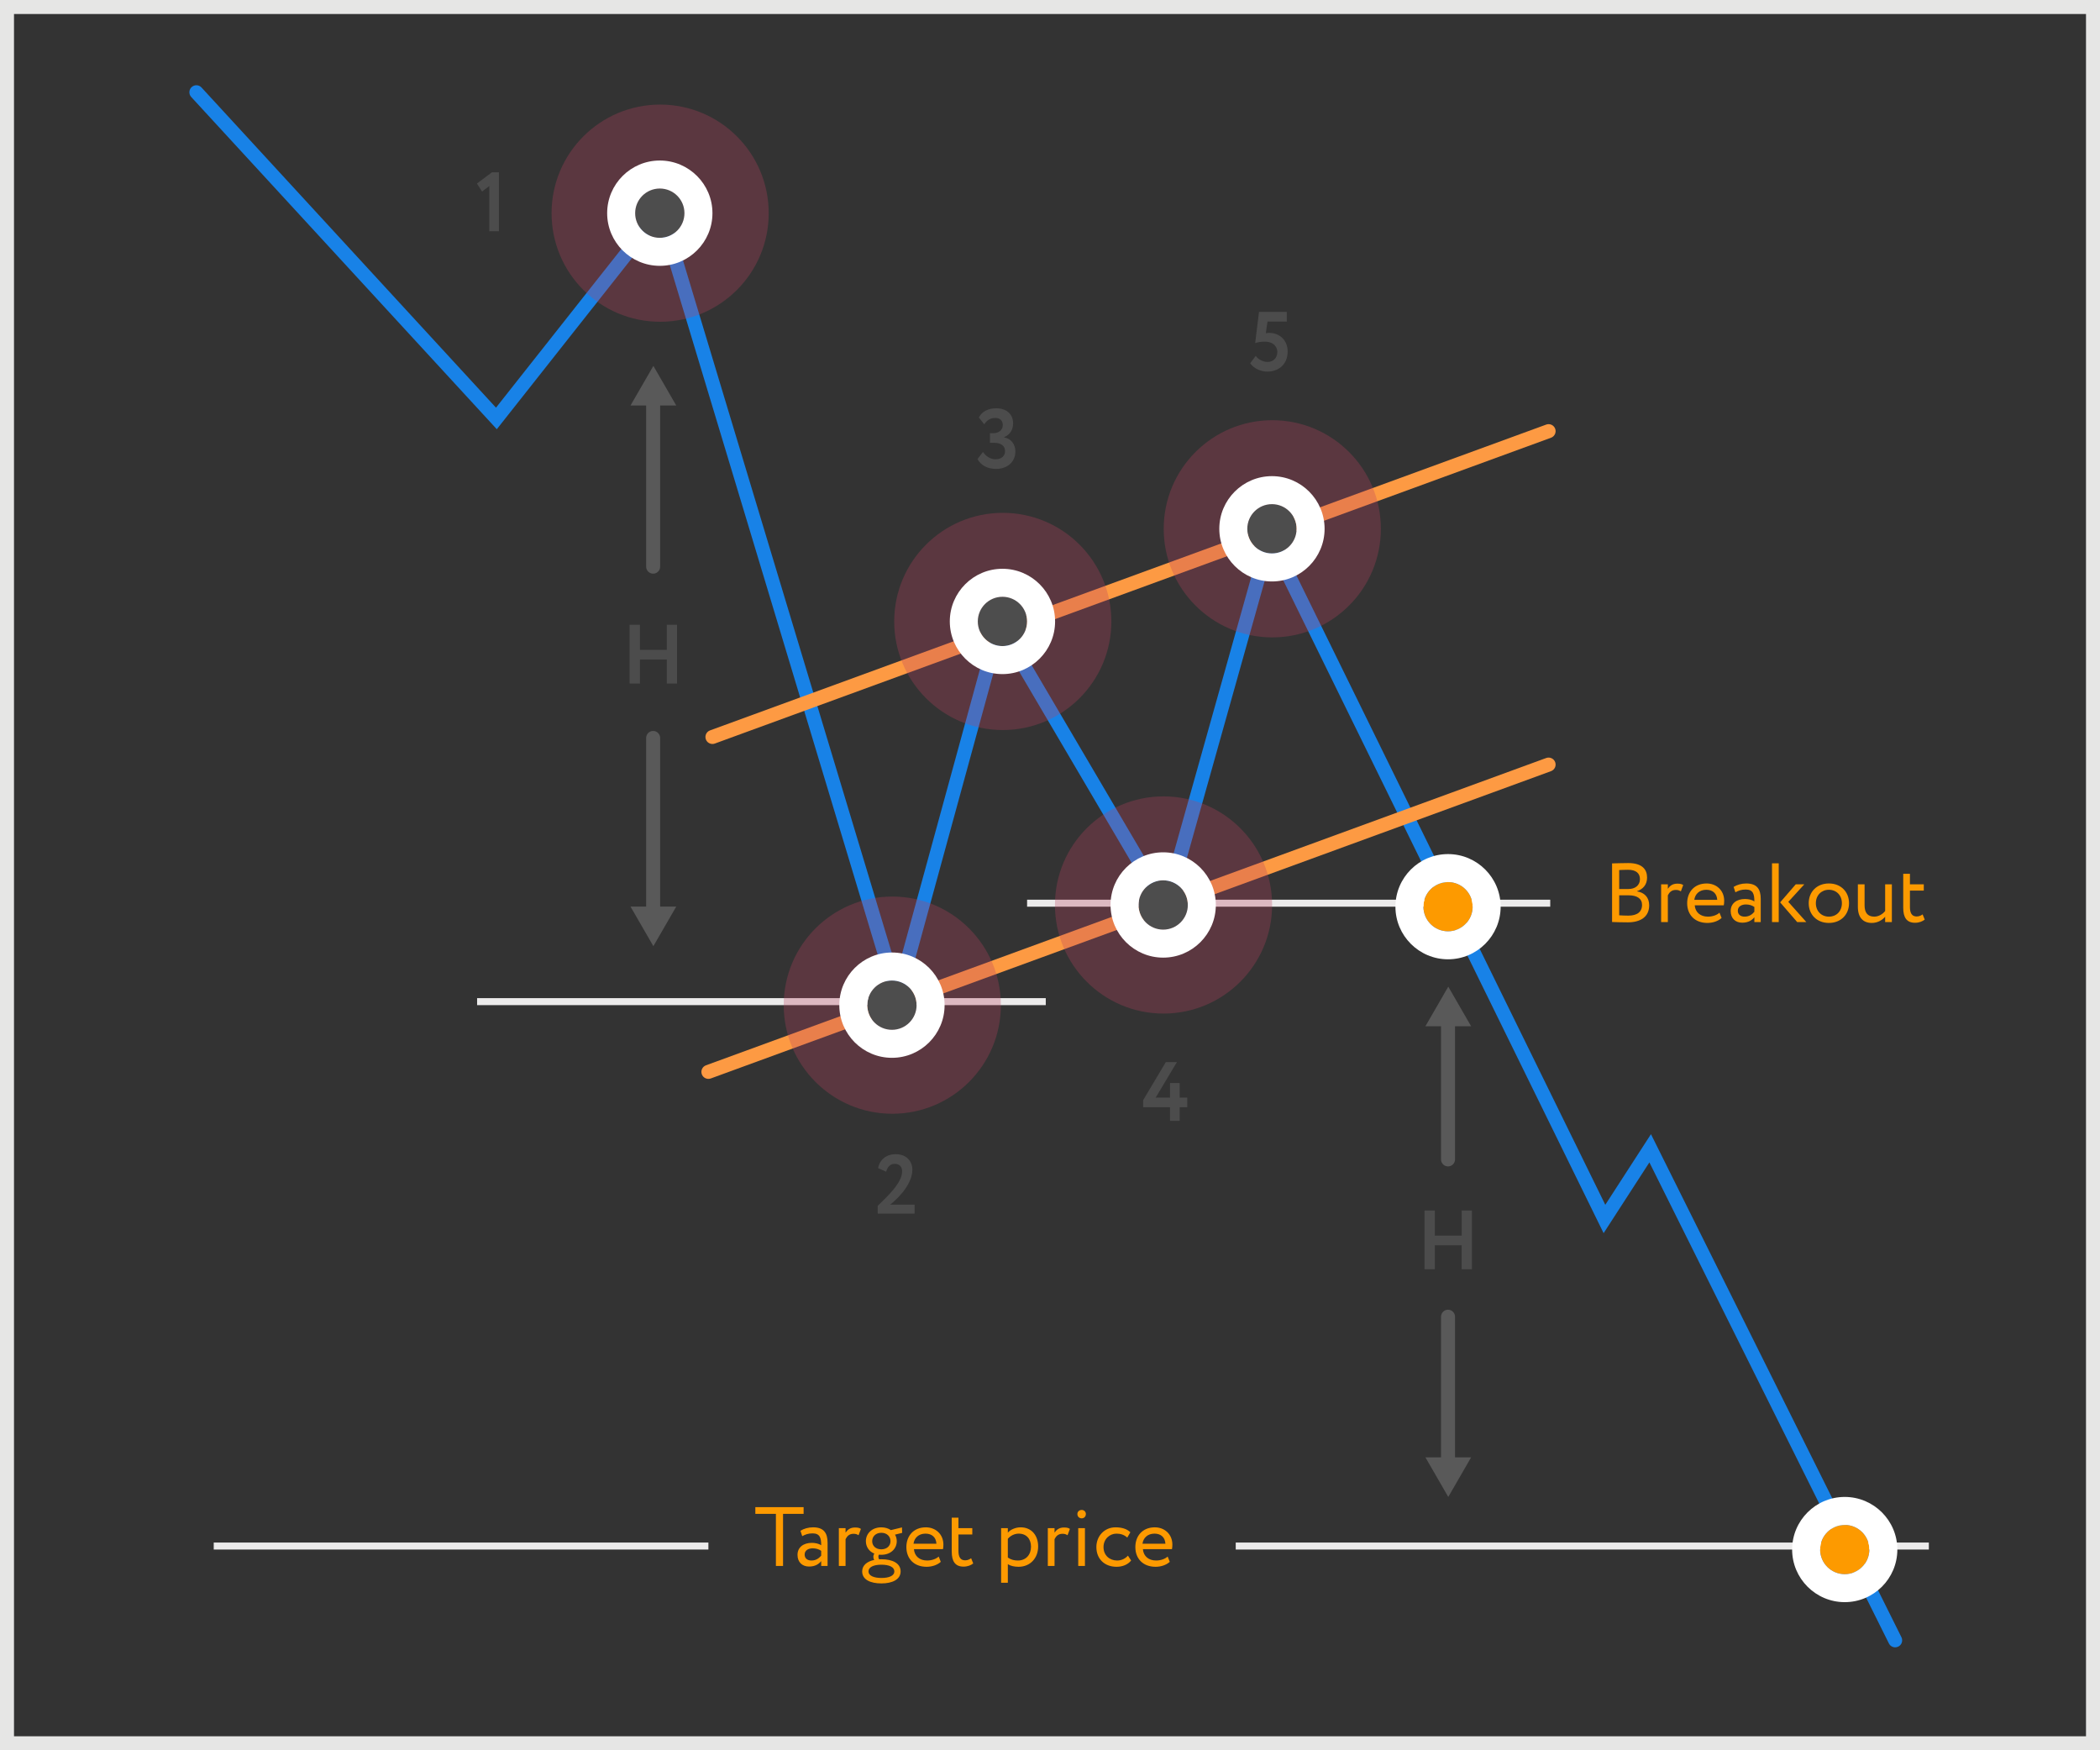 <?xml version="1.0" encoding="utf-8"?>
<!-- Generator: Adobe Illustrator 16.0.0, SVG Export Plug-In . SVG Version: 6.00 Build 0)  -->
<!DOCTYPE svg PUBLIC "-//W3C//DTD SVG 1.1//EN" "http://www.w3.org/Graphics/SVG/1.1/DTD/svg11.dtd">
<svg version="1.1" id="Layer_1" xmlns="http://www.w3.org/2000/svg" xmlns:xlink="http://www.w3.org/1999/xlink" x="0px" y="0px"
	 width="300px" height="250px" viewBox="0 0 300 250" enable-background="new 0 0 300 250" xml:space="preserve">
<rect x="0" y="0" width="300" height="250" fill="#333333" stroke="none"/>
<g>
	<path fill="#E6E6E5" d="M298,2v246H2V2H298 M300,0H0v250h300V0L300,0z"/>
	<g>
		<path fill="#595959" d="M205.861,165.604v-21c0-0.553,0.447-1,1-1s1,0.447,1,1v21c0,0.553-0.447,1-1,1
			S205.861,166.157,205.861,165.604z"/>
		<path fill="#595959" d="M203.629,146.585h6.533l-3.266-5.656L203.629,146.585z"/>
	</g>
	<g>
		<path fill="#595959" d="M205.861,211.071v-23c0-0.553,0.447-1,1-1s1,0.447,1,1v23c0,0.552-0.447,1-1,1
			S205.861,211.623,205.861,211.071z"/>
		<path fill="#595959" d="M203.629,208.158h6.533l-3.266,5.656L203.629,208.158z"/>
	</g>
	<g>
		<path fill="#4C4C4C" d="M208.812,172.904h1.463v8.396h-1.463v-3.431h-3.838v3.431H203.5v-8.396h1.475v3.586h3.838V172.904z"/>
	</g>
	<g>
		<path fill="#595959" d="M92.307,80.938v-25c0-0.553,0.447-1,1-1c0.551,0,1,0.447,1,1v25c0,0.553-0.449,1-1,1
			C92.754,81.938,92.307,81.49,92.307,80.938z"/>
		<path fill="#595959" d="M90.074,57.918h6.531l-3.266-5.656L90.074,57.918z"/>
	</g>
	<g>
		<path fill="#595959" d="M92.307,132.404v-27c0-0.553,0.447-1,1-1c0.551,0,1,0.447,1,1v27c0,0.552-0.449,1-1,1
			C92.754,133.404,92.307,132.956,92.307,132.404z"/>
		<path fill="#595959" d="M90.074,129.491h6.531l-3.266,5.656L90.074,129.491z"/>
	</g>
	<g>
		<path fill="#4C4C4C" d="M95.257,89.236h1.463v8.396h-1.463v-3.431h-3.838v3.431h-1.476v-8.396h1.476v3.586h3.838V89.236z"/>
	</g>
	<g>
		<path fill="#4C4C4C" d="M70.28,24.609h0.995v8.42h-1.379v-6.453l-1.031,0.78l-0.732-1.14L70.28,24.609z"/>
	</g>
	<g>
		<path fill="#4C4C4C" d="M139.645,65.564l0.779-1.008c0.42,0.624,1.068,1.044,1.799,1.044c0.9,0,1.355-0.528,1.355-1.163
			c0-0.768-0.588-1.188-1.559-1.188h-0.6v-1.379h0.539c0.684,0,1.296-0.433,1.296-1.152c0-0.6-0.349-1.02-1.067-1.02
			c-0.672,0-1.164,0.288-1.584,0.9l-0.768-0.973c0.457-0.852,1.332-1.307,2.483-1.307c1.438,0,2.411,0.815,2.411,2.135
			c0,0.947-0.432,1.619-1.283,1.991v0.036c1.043,0.18,1.606,1.007,1.606,2.002c0,1.548-1.199,2.495-2.747,2.495
			C141.023,66.979,140.088,66.416,139.645,65.564z"/>
	</g>
	<g>
		<path fill="#4C4C4C" d="M125.383,172.244c1.367-1.344,3.49-3.286,3.49-4.917c0-0.672-0.371-1.092-1.067-1.092
			c-0.6,0-1.031,0.42-1.211,1.128l-1.151-0.516c0.228-1.224,1.188-1.991,2.519-1.991c1.595,0,2.374,1.079,2.374,2.194
			c0,2.352-2.506,4.474-3.166,5.014h3.49v1.283h-5.277V172.244z"/>
	</g>
	<g>
		<path fill="#4C4C4C" d="M167.148,158.154h-3.838v-1.02l3.238-5.433h1.584l-3.035,5.073h2.051v-2.074h1.379v2.074h1.08v1.379h-1.08
			v1.943h-1.379V158.154z"/>
	</g>
	<g>
		<path fill="#4C4C4C" d="M179.859,44.55h3.971v1.38h-2.759l-0.239,1.666c0.131-0.023,0.312-0.047,0.479-0.047
			c1.488,0,2.639,1.02,2.639,2.674c0,1.811-1.295,2.854-2.89,2.854c-0.899,0-1.942-0.407-2.459-1.199l0.792-1.044
			c0.359,0.528,1.067,0.864,1.703,0.864c0.803,0,1.379-0.588,1.379-1.415c0-0.84-0.66-1.488-1.787-1.488
			c-0.539,0-1.127,0.108-1.379,0.217L179.859,44.55z"/>
	</g>
	<path fill="#ECEBEB" d="M275.549,220.328v1h-99.016v-1H275.549z"/>
	<path fill="#ECEBEB" d="M221.463,128.508v1h-74.736v-1H221.463z"/>
	<path fill="#ECEBEB" d="M149.396,142.571v1H68.158v-1H149.396z"/>
	<path fill="#ECEBEB" d="M101.2,220.328v1H30.533v-1H101.2z"/>
	<g>
		<path fill="#FD9A00" d="M107.906,215.276h6.896v0.96h-2.938v7.436h-1.02v-7.436h-2.938V215.276z"/>
		<path fill="#FD9A00" d="M114.35,218.646c0.48-0.3,1.127-0.492,1.799-0.492c1.535,0,2.075,0.805,2.075,2.207v3.311h-0.911v-0.695
			c-0.324,0.407-0.84,0.779-1.728,0.779c-0.983,0-1.655-0.623-1.655-1.667c0-1.104,0.876-1.716,2.039-1.716
			c0.42,0,0.983,0.084,1.344,0.349c0-1.008-0.156-1.703-1.224-1.703c-0.659,0-1.056,0.168-1.487,0.396L114.35,218.646z
			 M117.312,222.197v-0.684c-0.336-0.24-0.744-0.36-1.212-0.36c-0.575,0-1.151,0.264-1.151,0.888c0,0.516,0.348,0.852,0.972,0.852
			C116.629,222.893,117.036,222.521,117.312,222.197z"/>
		<path fill="#FD9A00" d="M119.834,218.275h0.96v0.635c0.275-0.407,0.671-0.731,1.354-0.731c0.444,0,0.66,0.072,0.84,0.204
			l-0.336,0.899c-0.264-0.155-0.407-0.204-0.731-0.204c-0.624,0-0.923,0.372-1.127,0.768v3.826h-0.96V218.275z"/>
		<path fill="#FD9A00" d="M124.898,222.809c-0.097-0.12-0.133-0.288-0.133-0.443c0-0.168,0.049-0.336,0.145-0.457
			c-0.768-0.311-1.212-0.982-1.212-1.774c0-1.079,0.852-1.979,2.207-1.979c0.528,0,0.995,0.145,1.367,0.396l1.583-0.384l0.023,0.779
			l-1.019,0.252c0.167,0.276,0.251,0.6,0.251,0.936c0,1.079-0.875,1.942-2.206,1.942c-0.12,0-0.239,0-0.36-0.012
			c-0.047,0.096-0.06,0.204-0.06,0.301c0,0.131,0.036,0.264,0.108,0.359c0.107,0,0.215-0.012,0.323-0.012
			c1.571,0,2.747,0.562,2.747,1.738c0,1.152-1.176,1.715-2.747,1.715s-2.746-0.539-2.746-1.715
			C123.171,223.576,123.866,223.024,124.898,222.809z M125.917,225.387c1.116,0,1.847-0.324,1.847-0.936
			c0-0.6-0.695-0.959-1.847-0.959s-1.847,0.359-1.847,0.959S124.802,225.387,125.917,225.387z M125.905,221.297
			c0.755,0,1.308-0.467,1.308-1.163c0-0.671-0.504-1.199-1.308-1.199c-0.792,0-1.308,0.528-1.308,1.199
			C124.598,220.806,125.113,221.297,125.905,221.297z"/>
		<path fill="#FD9A00" d="M134.399,223.084c-0.527,0.48-1.308,0.708-2.026,0.708c-1.752,0-2.891-1.116-2.891-2.819
			c0-1.57,1.008-2.818,2.782-2.818c1.392,0,2.507,0.984,2.507,2.471c0,0.265-0.023,0.48-0.061,0.648h-4.149
			c0.084,1.02,0.827,1.619,1.884,1.619c0.695,0,1.307-0.24,1.654-0.564L134.399,223.084z M130.502,220.494h3.273
			c-0.047-0.889-0.623-1.439-1.559-1.439C131.233,219.055,130.609,219.666,130.502,220.494z"/>
		<path fill="#FD9A00" d="M135.961,216.775h0.96v1.5h1.979v0.898h-1.979v2.352c0,0.852,0.276,1.343,0.96,1.343
			c0.371,0,0.659-0.155,0.852-0.3l0.299,0.744c-0.287,0.239-0.779,0.455-1.379,0.455c-1.211,0-1.691-0.768-1.691-2.146V216.775z"/>
		<path fill="#FD9A00" d="M143.017,218.275h0.96v0.635c0.371-0.432,1.092-0.756,1.835-0.756c1.535,0,2.495,1.141,2.495,2.735
			c0,1.644-1.116,2.902-2.807,2.902c-0.576,0-1.14-0.12-1.523-0.372v2.65h-0.96V218.275z M143.977,219.798v2.675
			c0.479,0.324,0.924,0.42,1.439,0.42c1.15,0,1.871-0.828,1.871-1.967c0-1.092-0.637-1.871-1.752-1.871
			C144.9,219.055,144.312,219.379,143.977,219.798z"/>
		<path fill="#FD9A00" d="M149.688,218.275h0.96v0.635c0.275-0.407,0.672-0.731,1.355-0.731c0.443,0,0.659,0.072,0.839,0.204
			l-0.335,0.899c-0.265-0.155-0.408-0.204-0.732-0.204c-0.623,0-0.924,0.372-1.127,0.768v3.826h-0.96V218.275z"/>
		<path fill="#FD9A00" d="M154.536,215.672c0.3,0,0.588,0.229,0.588,0.576c0,0.396-0.288,0.623-0.588,0.623
			c-0.335,0-0.624-0.228-0.624-0.623C153.912,215.9,154.201,215.672,154.536,215.672z M154.033,218.275h0.959v5.396h-0.959V218.275z
			"/>
		<path fill="#FD9A00" d="M161.59,222.893c-0.455,0.588-1.247,0.899-2.074,0.899c-1.715,0-2.891-1.116-2.891-2.819
			c0-1.57,1.151-2.818,2.734-2.818c0.863,0,1.619,0.205,2.123,0.708l-0.443,0.756c-0.457-0.42-0.984-0.563-1.548-0.563
			c-0.972,0-1.847,0.779-1.847,1.918c0,1.188,0.875,1.92,1.943,1.92c0.646,0,1.187-0.288,1.547-0.695L161.59,222.893z"/>
		<path fill="#FD9A00" d="M167.11,223.084c-0.527,0.48-1.308,0.708-2.026,0.708c-1.752,0-2.891-1.116-2.891-2.819
			c0-1.57,1.008-2.818,2.782-2.818c1.392,0,2.507,0.984,2.507,2.471c0,0.265-0.023,0.48-0.061,0.648h-4.149
			c0.084,1.02,0.827,1.619,1.884,1.619c0.695,0,1.307-0.24,1.654-0.564L167.11,223.084z M163.213,220.494h3.273
			c-0.047-0.889-0.623-1.439-1.559-1.439C163.944,219.055,163.32,219.666,163.213,220.494z"/>
	</g>
	<g>
		<path fill="#FD9A00" d="M230.296,123.324c0.468-0.013,1.523-0.049,2.303-0.049c2.003,0,2.698,0.912,2.698,2.075
			c0,1.056-0.635,1.679-1.439,1.942v0.024c1.044,0.168,1.74,0.84,1.74,1.991c0,1.703-1.309,2.435-3.047,2.435
			c-0.744,0-1.764-0.024-2.255-0.048V123.324z M231.315,124.271v2.71h1.343c0.888,0,1.619-0.491,1.619-1.403
			c0-0.875-0.588-1.343-1.703-1.343C232.131,124.235,231.615,124.26,231.315,124.271z M231.315,127.881v2.854
			c0.276,0.024,0.815,0.048,1.296,0.048c1.234,0,1.967-0.504,1.967-1.535c0-0.887-0.696-1.367-1.908-1.367H231.315z"/>
		<path fill="#FD9A00" d="M237.304,126.311h0.96v0.635c0.275-0.407,0.672-0.731,1.355-0.731c0.443,0,0.659,0.072,0.839,0.204
			l-0.335,0.899c-0.265-0.155-0.408-0.204-0.732-0.204c-0.623,0-0.924,0.372-1.127,0.768v3.826h-0.96V126.311z"/>
		<path fill="#FD9A00" d="M245.941,131.119c-0.527,0.48-1.307,0.708-2.027,0.708c-1.75,0-2.89-1.116-2.89-2.819
			c0-1.57,1.007-2.818,2.782-2.818c1.391,0,2.507,0.984,2.507,2.471c0,0.265-0.024,0.48-0.06,0.648h-4.15
			c0.084,1.02,0.828,1.619,1.883,1.619c0.695,0,1.308-0.24,1.655-0.564L245.941,131.119z M242.043,128.529h3.275
			c-0.049-0.889-0.624-1.439-1.56-1.439C242.775,127.09,242.151,127.701,242.043,128.529z"/>
		<path fill="#FD9A00" d="M247.66,126.682c0.479-0.3,1.127-0.492,1.799-0.492c1.535,0,2.074,0.805,2.074,2.207v3.311h-0.911v-0.695
			c-0.323,0.407-0.839,0.779-1.728,0.779c-0.982,0-1.654-0.623-1.654-1.667c0-1.104,0.875-1.716,2.039-1.716
			c0.42,0,0.982,0.084,1.343,0.349c0-1.008-0.155-1.703-1.224-1.703c-0.659,0-1.055,0.168-1.486,0.396L247.66,126.682z
			 M250.622,130.232v-0.684c-0.336-0.24-0.743-0.36-1.212-0.36c-0.575,0-1.15,0.264-1.15,0.888c0,0.516,0.348,0.852,0.971,0.852
			C249.938,130.928,250.346,130.556,250.622,130.232z"/>
		<path fill="#FD9A00" d="M253.144,123.312h0.96v8.396h-0.96V123.312z M255.471,128.816l2.578,2.891h-1.307l-2.436-2.818
			l2.231-2.578h1.224L255.471,128.816z"/>
		<path fill="#FD9A00" d="M261.268,126.189c1.727,0,2.878,1.2,2.878,2.818c0,1.619-1.151,2.819-2.878,2.819
			c-1.728,0-2.879-1.2-2.879-2.819C258.389,127.39,259.54,126.189,261.268,126.189z M261.268,130.928
			c1.078,0,1.858-0.768,1.858-1.92c0-1.127-0.78-1.918-1.858-1.918c-1.057,0-1.859,0.779-1.859,1.918
			C259.408,130.136,260.188,130.928,261.268,130.928z"/>
		<path fill="#FD9A00" d="M270.266,131.707h-0.96v-0.768c-0.372,0.455-1.056,0.888-1.907,0.888c-1.199,0-1.99-0.72-1.99-2.303
			v-3.214h0.959v2.998c0,1.02,0.408,1.619,1.391,1.619c0.624,0,1.212-0.372,1.548-0.804v-3.813h0.96V131.707z"/>
		<path fill="#FD9A00" d="M271.889,124.811h0.959v1.5h1.979v0.898h-1.979v2.352c0,0.852,0.275,1.343,0.959,1.343
			c0.372,0,0.66-0.155,0.852-0.3l0.301,0.744c-0.289,0.239-0.78,0.455-1.38,0.455c-1.212,0-1.69-0.768-1.69-2.146V124.811z"/>
	</g>
	<g>
		<path fill="#1882E7" d="M270.739,235.295c-0.367,0-0.722-0.203-0.896-0.555l-34.216-68.71l-6.54,10.107l-47.439-96.652
			l-14.776,52.607L143.124,91.72l-14.845,54.232L93.973,32.191L70.972,61.308L27.318,13.854c-0.374-0.406-0.347-1.039,0.06-1.413
			c0.404-0.373,1.039-0.349,1.413,0.06l42.065,45.727l23.925-30.284l33.404,110.772l14.261-52.094l23.769,40.41l14.923-53.125
			l48.189,98.18l6.526-10.088l35.78,71.851c0.246,0.494,0.045,1.095-0.45,1.341C271.041,235.262,270.889,235.295,270.739,235.295z"
			/>
	</g>
	<g>
		<path fill="#FD9A00" d="M260.02,221.329c0-1.94,1.574-3.515,3.514-3.515c1.941,0,3.516,1.572,3.516,3.514
			s-1.574,3.514-3.516,3.514C261.594,224.842,260.02,223.27,260.02,221.329z"/>
		<path fill="#FFFFFF" d="M263.533,224.842c-1.939,0-3.514-1.572-3.514-3.513s1.574-3.515,3.514-3.515
			c1.941,0,3.516,1.572,3.516,3.514S265.475,224.842,263.533,224.842 M263.533,228.842c4.143,0,7.516-3.369,7.516-7.513
			s-3.371-7.515-7.516-7.515c-4.143,0-7.514,3.371-7.514,7.514S259.391,228.842,263.533,228.842L263.533,228.842z"/>
	</g>
	<g>
		<path fill="#FD9A00" d="M203.348,129.509c0-1.94,1.574-3.515,3.514-3.515c1.941,0,3.516,1.572,3.516,3.514
			s-1.574,3.514-3.516,3.514C204.922,133.021,203.348,131.449,203.348,129.509z"/>
		<path fill="#FFFFFF" d="M206.861,133.021c-1.939,0-3.514-1.572-3.514-3.513s1.574-3.515,3.514-3.515
			c1.941,0,3.516,1.572,3.516,3.514S208.803,133.021,206.861,133.021 M206.861,137.021c4.143,0,7.516-3.369,7.516-7.513
			s-3.371-7.515-7.516-7.515c-4.143,0-7.514,3.371-7.514,7.514S202.719,137.021,206.861,137.021L206.861,137.021z"/>
	</g>
	<g>
		<path fill="#FD9A43" d="M101.2,154.1c-0.408,0-0.791-0.251-0.939-0.656c-0.189-0.519,0.077-1.094,0.596-1.283l120.03-43.892
			c0.517-0.188,1.094,0.077,1.283,0.596s-0.077,1.093-0.596,1.283l-120.03,43.892C101.431,154.08,101.314,154.1,101.2,154.1z"/>
	</g>
	<g>
		<path fill="#FD9A43" d="M101.777,106.264c-0.408,0-0.791-0.251-0.939-0.656c-0.189-0.519,0.077-1.093,0.596-1.283l119.453-43.681
			c0.517-0.188,1.094,0.077,1.283,0.596s-0.077,1.093-0.596,1.283l-119.453,43.681C102.008,106.244,101.892,106.264,101.777,106.264
			z"/>
	</g>
	<path opacity="0.3" fill="#B9405F" enable-background="new    " d="M150.707,129.262c0-8.566,6.943-15.512,15.51-15.512
		s15.512,6.945,15.512,15.512c0,8.565-6.945,15.511-15.512,15.511S150.707,137.827,150.707,129.262z"/>
	<g>
		<path fill="#4D4D4D" d="M162.648,129.262c0-1.945,1.576-3.521,3.521-3.521s3.52,1.576,3.52,3.521c0,1.944-1.574,3.521-3.52,3.521
			S162.646,131.206,162.648,129.262z"/>
		<path fill="#FFFFFF" d="M166.17,132.782c-1.945,0-3.523-1.576-3.521-3.521c0-1.945,1.576-3.521,3.521-3.521s3.52,1.576,3.52,3.521
			C169.689,131.206,168.115,132.782,166.17,132.782 M166.17,136.782c4.146,0,7.52-3.373,7.52-7.521s-3.373-7.521-7.52-7.521
			c-4.148,0-7.521,3.374-7.521,7.521S162.021,136.782,166.17,136.782L166.17,136.782z"/>
	</g>
	<path opacity="0.3" fill="#B9405F" enable-background="new    " d="M111.959,143.571c0-8.566,6.943-15.512,15.51-15.512
		s15.512,6.945,15.512,15.512c0,8.565-6.945,15.511-15.512,15.511S111.959,152.137,111.959,143.571z"/>
	<g>
		<path fill="#4D4D4D" d="M123.9,143.571c0-1.945,1.576-3.521,3.521-3.521s3.52,1.576,3.52,3.521c0,1.944-1.574,3.521-3.52,3.521
			S123.898,145.516,123.9,143.571z"/>
		<path fill="#FFFFFF" d="M127.422,147.092c-1.945,0-3.523-1.576-3.521-3.521c0-1.945,1.576-3.521,3.521-3.521
			s3.52,1.576,3.52,3.521C130.941,145.516,129.367,147.092,127.422,147.092 M127.422,151.092c4.146,0,7.52-3.373,7.52-7.521
			s-3.373-7.521-7.52-7.521c-4.148,0-7.521,3.374-7.521,7.521S123.273,151.092,127.422,151.092L127.422,151.092z"/>
	</g>
	<path opacity="0.3" fill="#B9405F" enable-background="new    " d="M127.744,88.763c0-8.566,6.943-15.512,15.51-15.512
		s15.512,6.945,15.512,15.512c0,8.565-6.945,15.511-15.512,15.511S127.744,97.328,127.744,88.763z"/>
	<g>
		<path fill="#4D4D4D" d="M139.686,88.763c0-1.945,1.576-3.521,3.521-3.521s3.52,1.576,3.52,3.521c0,1.944-1.574,3.521-3.52,3.521
			S139.684,90.707,139.686,88.763z"/>
		<path fill="#FFFFFF" d="M143.207,92.283c-1.945,0-3.523-1.576-3.521-3.521c0-1.945,1.576-3.521,3.521-3.521s3.52,1.576,3.52,3.521
			C146.727,90.707,145.152,92.283,143.207,92.283 M143.207,96.283c4.146,0,7.52-3.373,7.52-7.521s-3.373-7.521-7.52-7.521
			c-4.148,0-7.521,3.374-7.521,7.521S139.059,96.283,143.207,96.283L143.207,96.283z"/>
	</g>
	<path opacity="0.3" fill="#B9405F" enable-background="new    " d="M166.244,75.531c0-8.566,6.943-15.512,15.51-15.512
		s15.512,6.945,15.512,15.512c0,8.565-6.945,15.511-15.512,15.511S166.244,84.097,166.244,75.531z"/>
	<g>
		<path fill="#4D4D4D" d="M178.186,75.531c0-1.945,1.576-3.521,3.521-3.521s3.52,1.576,3.52,3.521c0,1.944-1.574,3.521-3.52,3.521
			S178.184,77.476,178.186,75.531z"/>
		<path fill="#FFFFFF" d="M181.707,79.052c-1.945,0-3.523-1.576-3.521-3.521c0-1.945,1.576-3.521,3.521-3.521s3.52,1.576,3.52,3.521
			C185.227,77.476,183.652,79.052,181.707,79.052 M181.707,83.052c4.146,0,7.52-3.373,7.52-7.521s-3.373-7.521-7.52-7.521
			c-4.148,0-7.521,3.374-7.521,7.521S177.559,83.052,181.707,83.052L181.707,83.052z"/>
	</g>
	<path opacity="0.3" fill="#B9405F" enable-background="new    " d="M78.795,30.449c0-8.566,6.943-15.512,15.51-15.512
		s15.512,6.945,15.512,15.512c0,8.565-6.945,15.511-15.512,15.511S78.795,39.015,78.795,30.449z"/>
	<g>
		<path fill="#4D4D4D" d="M90.736,30.449c0-1.945,1.576-3.521,3.521-3.521s3.52,1.576,3.52,3.521c0,1.944-1.574,3.521-3.52,3.521
			S90.734,32.394,90.736,30.449z"/>
		<path fill="#FFFFFF" d="M94.258,33.97c-1.945,0-3.523-1.576-3.521-3.521c0-1.945,1.576-3.521,3.521-3.521s3.52,1.576,3.52,3.521
			C97.777,32.394,96.203,33.97,94.258,33.97 M94.258,37.97c4.146,0,7.52-3.373,7.52-7.521s-3.373-7.521-7.52-7.521
			c-4.148,0-7.521,3.374-7.521,7.521S90.109,37.97,94.258,37.97L94.258,37.97z"/>
	</g>
</g>
</svg>
